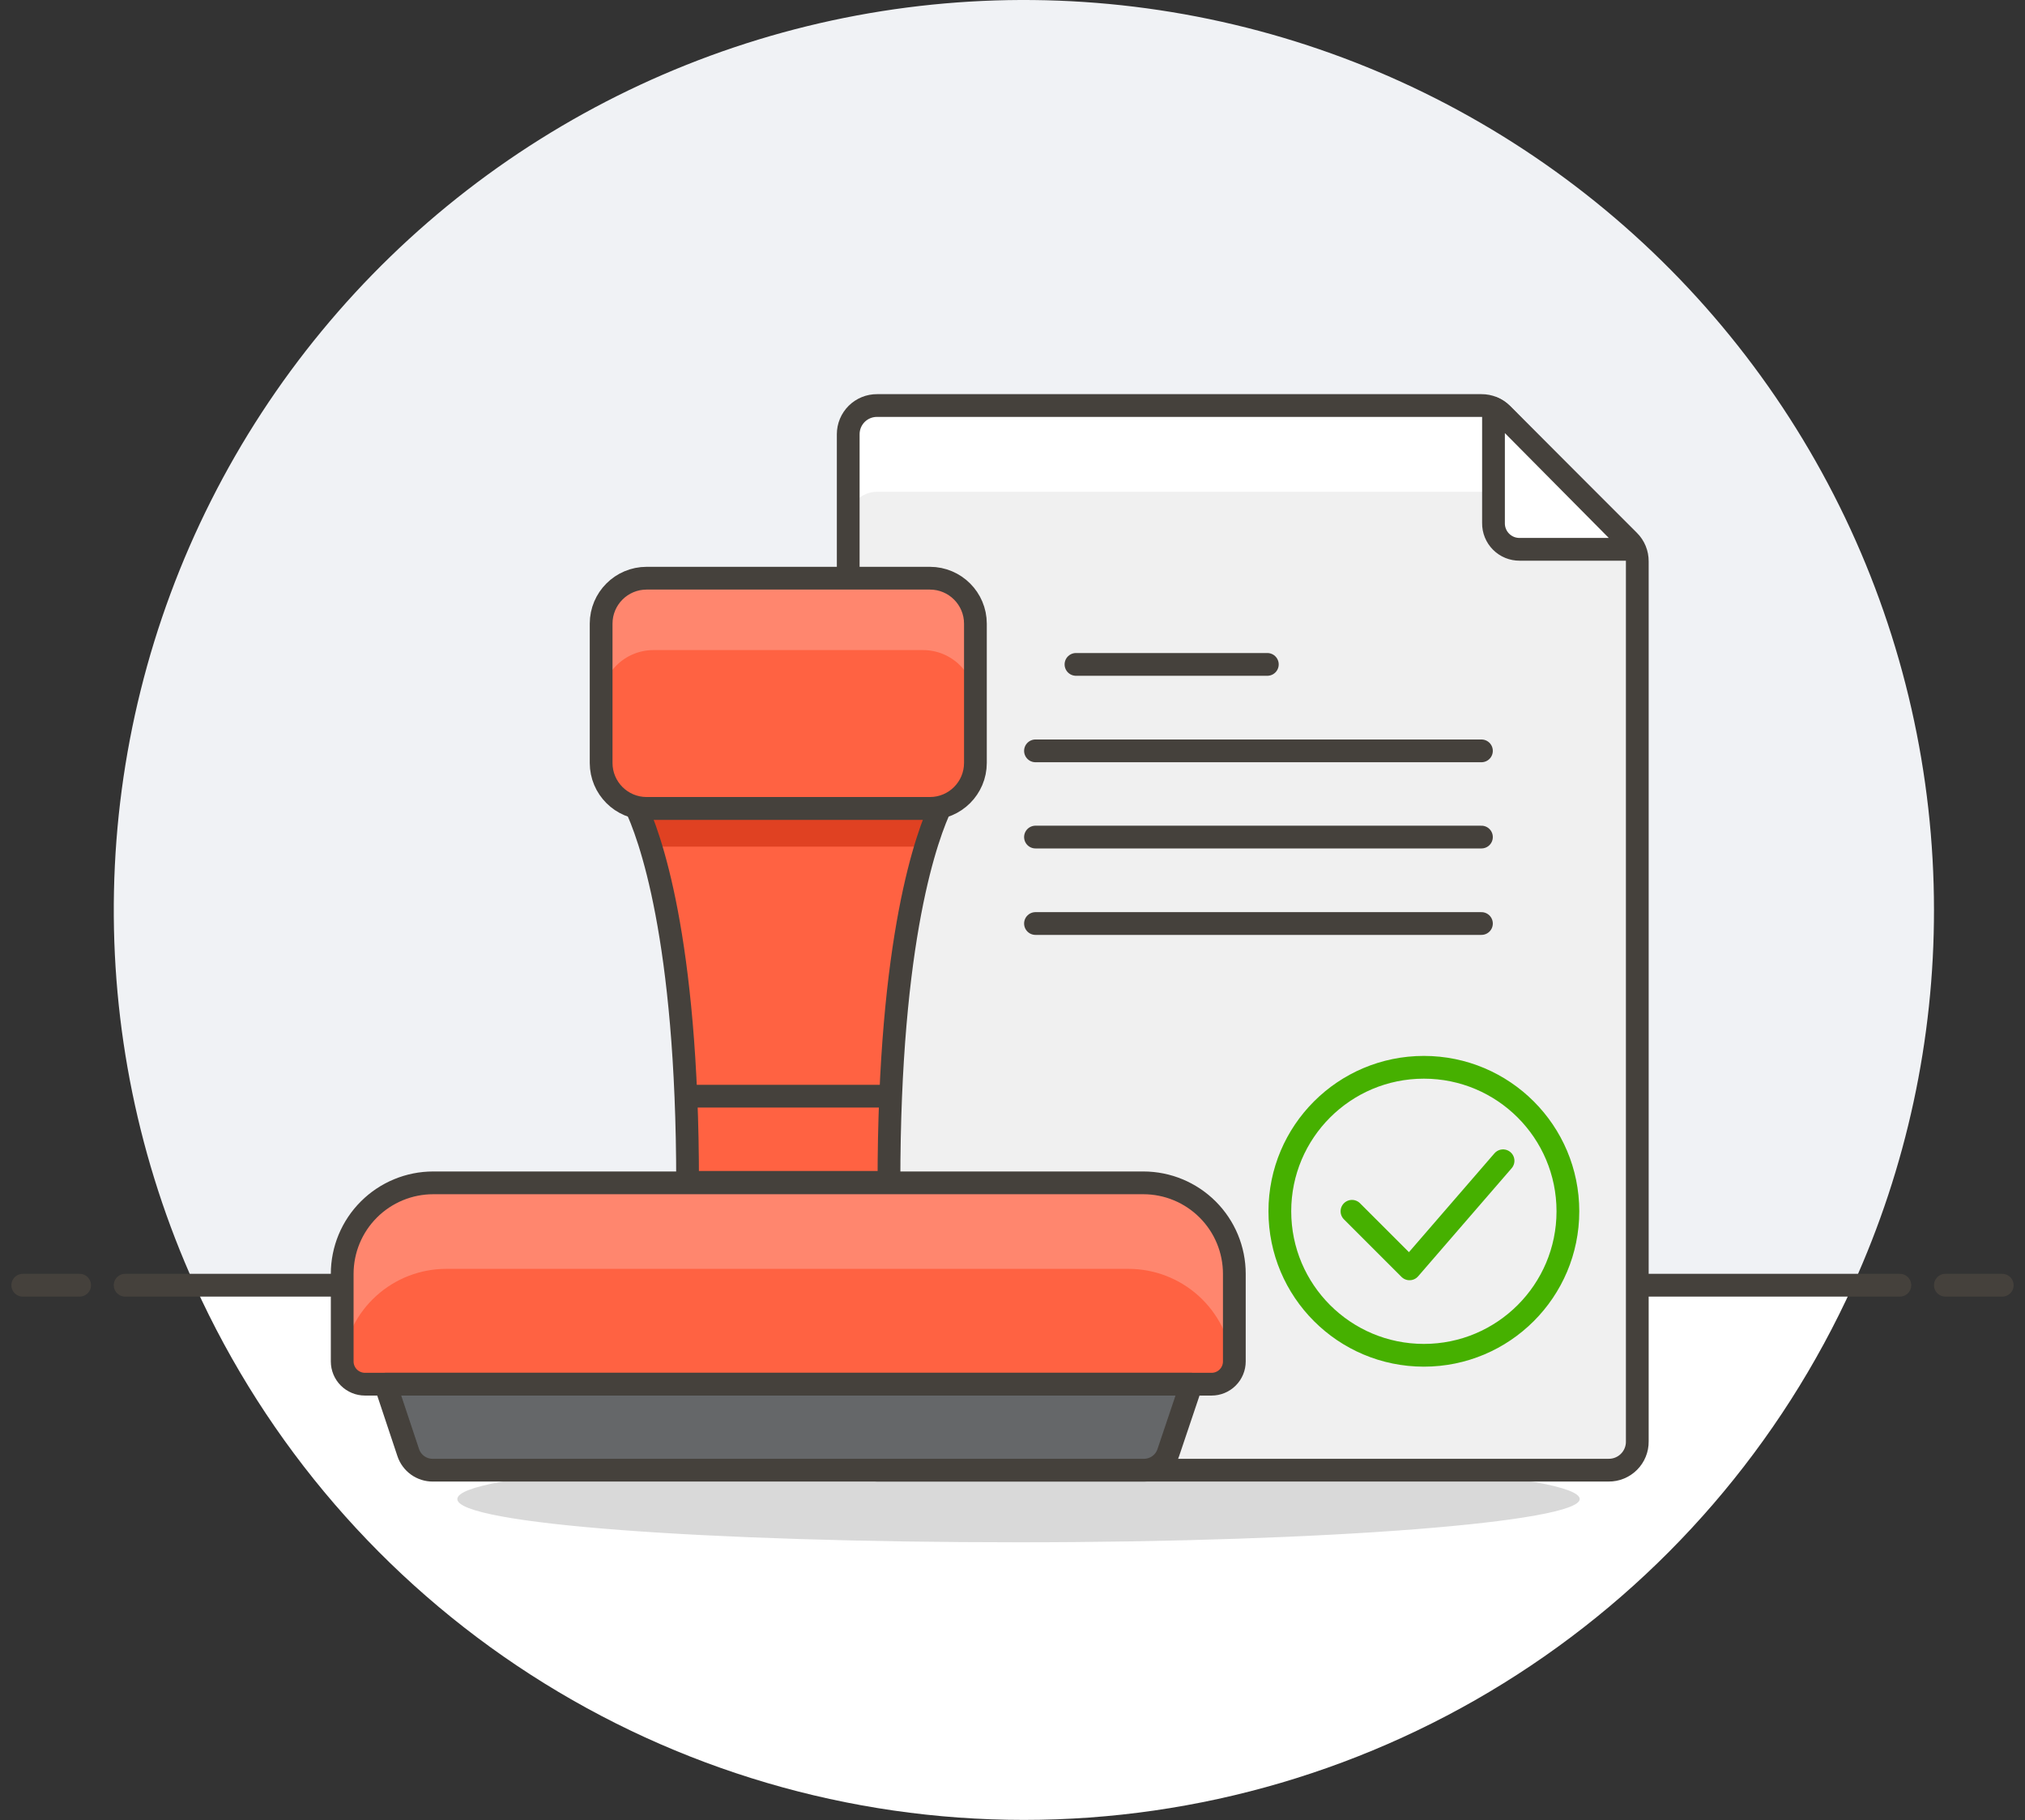 <svg width="89" height="80" viewBox="0 0 89 80" fill="none" xmlns="http://www.w3.org/2000/svg">
<rect x="0" y="0" width="89" height="80" fill="#333333" stroke="none"/>
<path d="M85 39.991C84.999 34.023 83.663 28.13 81.089 22.745C78.514 17.361 74.767 12.62 70.122 8.872C65.477 5.124 60.052 2.462 54.245 1.083C48.437 -0.297 42.395 -0.359 36.56 0.9C30.726 2.16 25.247 4.709 20.525 8.36C15.804 12.012 11.96 16.674 9.275 22.005C6.59 27.335 5.132 33.199 5.009 39.166C4.885 45.132 6.098 51.051 8.56 56.489H81.44C83.791 51.306 85.005 45.681 85 39.991Z" fill="#F0F2F5"/>
<path d="M8.56 56.488C11.731 63.493 16.855 69.436 23.318 73.604C29.781 77.772 37.309 79.989 45 79.989C52.69 79.989 60.218 77.772 66.681 73.604C73.144 69.436 78.268 63.493 81.44 56.488H8.56Z" fill="white"/>
<path d="M5.5 56.488H83.5" stroke="#45413C" stroke-linecap="round" stroke-linejoin="round"/>
<path d="M1 56.488H3.5" stroke="#45413C" stroke-linecap="round" stroke-linejoin="round"/>
<path d="M85.5 56.488H88" stroke="#45413C" stroke-linecap="round" stroke-linejoin="round"/>
<path opacity="0.15" d="M69.43 65.887C69.43 66.887 58.43 67.787 44.76 67.787C31.09 67.787 20.1 66.987 20.1 65.887C20.1 64.787 31.1 63.987 44.76 63.987C58.42 63.987 69.43 64.837 69.43 65.887Z" fill="#020202"/>
<path d="M71.96 63.358C71.962 63.523 71.93 63.688 71.867 63.841C71.804 63.995 71.712 64.134 71.594 64.251C71.477 64.368 71.338 64.461 71.184 64.524C71.031 64.587 70.866 64.619 70.7 64.617H38.55C38.384 64.619 38.219 64.587 38.065 64.524C37.911 64.462 37.771 64.369 37.653 64.252C37.535 64.135 37.441 63.995 37.377 63.842C37.313 63.688 37.28 63.524 37.28 63.358V19.084C37.28 18.917 37.313 18.753 37.377 18.599C37.441 18.446 37.535 18.306 37.653 18.189C37.771 18.072 37.911 17.98 38.065 17.917C38.219 17.854 38.384 17.823 38.55 17.824H65.11C65.277 17.823 65.443 17.855 65.597 17.918C65.752 17.982 65.892 18.076 66.01 18.194L71.59 23.773C71.709 23.891 71.802 24.031 71.866 24.186C71.929 24.34 71.961 24.506 71.96 24.673V63.358Z" fill="#F0F0F0"/>
<path d="M37.28 22.884C37.28 22.547 37.414 22.224 37.652 21.986C37.89 21.748 38.213 21.614 38.55 21.614H69.43L66.01 18.194C65.892 18.076 65.752 17.982 65.597 17.918C65.443 17.855 65.277 17.823 65.11 17.824H38.55C38.384 17.823 38.219 17.854 38.065 17.917C37.911 17.98 37.771 18.072 37.653 18.189C37.535 18.306 37.441 18.446 37.377 18.599C37.313 18.753 37.28 18.918 37.28 19.084V22.884Z" fill="white"/>
<path d="M71.96 63.358C71.962 63.523 71.93 63.688 71.867 63.841C71.804 63.995 71.712 64.134 71.594 64.251C71.477 64.368 71.338 64.461 71.184 64.524C71.031 64.587 70.866 64.619 70.7 64.617H38.55C38.384 64.619 38.219 64.587 38.065 64.524C37.911 64.462 37.771 64.369 37.653 64.252C37.535 64.135 37.441 63.995 37.377 63.842C37.313 63.688 37.28 63.524 37.28 63.358V19.084C37.28 18.917 37.313 18.753 37.377 18.599C37.441 18.446 37.535 18.306 37.653 18.189C37.771 18.072 37.911 17.98 38.065 17.917C38.219 17.854 38.384 17.823 38.55 17.824H65.11C65.277 17.823 65.443 17.855 65.597 17.918C65.752 17.982 65.892 18.076 66.01 18.194L71.59 23.773C71.709 23.891 71.802 24.031 71.866 24.186C71.929 24.34 71.961 24.506 71.96 24.673V63.358Z" stroke="#45413C" stroke-linejoin="round"/>
<path d="M62.58 59.568C66.076 59.568 68.91 56.734 68.91 53.239C68.91 49.743 66.076 46.91 62.58 46.91C59.084 46.91 56.25 49.743 56.25 53.239C56.25 56.734 59.084 59.568 62.58 59.568Z" stroke="#46B000" stroke-miterlimit="10"/>
<path d="M59.42 53.239L61.95 55.769L66.06 51.019" stroke="#46B000" stroke-linecap="round" stroke-linejoin="round"/>
<path d="M45.51 33.002H65.11" stroke="#45413C" stroke-linecap="round" stroke-linejoin="round"/>
<path d="M47.29 29.202H55.7" stroke="#45413C" stroke-linecap="round" stroke-linejoin="round"/>
<path d="M45.51 36.791H65.11" stroke="#45413C" stroke-linecap="round" stroke-linejoin="round"/>
<path d="M45.51 40.591H65.11" stroke="#45413C" stroke-linecap="round" stroke-linejoin="round"/>
<path d="M65.64 22.994C65.638 23.145 65.667 23.295 65.725 23.436C65.782 23.576 65.867 23.703 65.974 23.81C66.081 23.917 66.208 24.002 66.348 24.059C66.488 24.116 66.638 24.145 66.79 24.144H71.79C71.729 24.007 71.644 23.881 71.54 23.774L66.01 18.194C65.902 18.089 65.777 18.005 65.64 17.944V22.994Z" fill="white" stroke="#45413C" stroke-linejoin="round"/>
<path d="M19.04 51.989H50.25C51.311 51.989 52.328 52.411 53.078 53.161C53.829 53.911 54.25 54.928 54.25 55.989V59.838C54.25 60.103 54.145 60.358 53.957 60.545C53.77 60.733 53.515 60.838 53.25 60.838H16.04C15.775 60.838 15.521 60.733 15.333 60.545C15.145 60.358 15.04 60.103 15.04 59.838V55.989C15.04 54.928 15.461 53.911 16.212 53.161C16.962 52.411 17.979 51.989 19.04 51.989Z" fill="#FF6242"/>
<path d="M54.251 56.569C54.251 55.349 53.766 54.179 52.903 53.316C52.041 52.454 50.87 51.969 49.651 51.969H19.651C18.43 51.969 17.26 52.454 16.398 53.316C15.535 54.179 15.05 55.349 15.05 56.569V59.678C15.046 59.755 15.046 59.832 15.05 59.908C15.162 58.776 15.69 57.725 16.533 56.96C17.376 56.195 18.472 55.771 19.61 55.769H49.611C50.748 55.773 51.843 56.198 52.686 56.963C53.528 57.727 54.057 58.777 54.17 59.908C54.175 59.832 54.175 59.755 54.17 59.678L54.251 56.569Z" fill="#FF866E"/>
<path d="M40.57 35.532H28.72C28.443 35.529 28.168 35.474 27.91 35.372C28.53 36.661 30.22 41.171 30.22 51.969H39.07C39.07 41.171 40.76 36.661 41.38 35.372C41.122 35.474 40.848 35.529 40.57 35.532Z" fill="#FF6242"/>
<path d="M28.72 35.532C28.443 35.529 28.168 35.474 27.91 35.372C28.187 35.966 28.417 36.581 28.6 37.212H40.69C40.873 36.581 41.104 35.966 41.38 35.372C41.122 35.474 40.848 35.529 40.57 35.532H28.72Z" fill="#E04122"/>
<path d="M51.35 63.838C51.276 64.067 51.13 64.267 50.934 64.407C50.737 64.547 50.502 64.621 50.26 64.618H19.03C18.789 64.621 18.553 64.547 18.357 64.407C18.161 64.267 18.015 64.067 17.94 63.838L16.94 60.838H52.36L51.35 63.838Z" fill="#656769"/>
<path d="M19.04 51.989H50.25C51.311 51.989 52.328 52.411 53.078 53.161C53.829 53.911 54.25 54.928 54.25 55.989V59.838C54.25 60.103 54.145 60.358 53.957 60.545C53.77 60.733 53.515 60.838 53.25 60.838H16.04C15.775 60.838 15.521 60.733 15.333 60.545C15.145 60.358 15.04 60.103 15.04 59.838V55.989C15.04 54.928 15.461 53.911 16.212 53.161C16.962 52.411 17.979 51.989 19.04 51.989Z" stroke="#45413C" stroke-linejoin="round"/>
<path d="M40.57 35.532H28.72C28.443 35.529 28.168 35.474 27.91 35.372C28.53 36.661 30.22 41.171 30.22 51.969H39.07C39.07 41.171 40.76 36.661 41.38 35.372C41.122 35.474 40.848 35.529 40.57 35.532Z" stroke="#45413C" stroke-linejoin="round"/>
<path d="M51.35 63.838C51.276 64.067 51.13 64.267 50.934 64.407C50.737 64.547 50.502 64.621 50.26 64.618H19.03C18.789 64.621 18.553 64.547 18.357 64.407C18.161 64.267 18.015 64.067 17.94 63.838L16.94 60.838H52.36L51.35 63.838Z" stroke="#45413C" stroke-linejoin="round"/>
<path d="M30.14 48.18H39.15" stroke="#45413C" stroke-linejoin="round"/>
<path d="M40.87 25.413H28.42C27.315 25.413 26.42 26.308 26.42 27.412V33.532C26.42 34.636 27.315 35.531 28.42 35.531H40.87C41.974 35.531 42.87 34.636 42.87 33.532V27.412C42.87 26.308 41.974 25.413 40.87 25.413Z" fill="#FF6242"/>
<path d="M40.57 25.413H28.72C28.418 25.413 28.119 25.472 27.84 25.588C27.561 25.703 27.307 25.873 27.094 26.086C26.88 26.3 26.711 26.553 26.595 26.832C26.479 27.111 26.42 27.411 26.42 27.713V30.873C26.42 30.571 26.479 30.271 26.595 29.992C26.711 29.713 26.88 29.46 27.094 29.246C27.307 29.033 27.561 28.863 27.84 28.748C28.119 28.632 28.418 28.573 28.72 28.573H40.57C41.18 28.573 41.765 28.815 42.196 29.246C42.628 29.678 42.87 30.263 42.87 30.873V27.713C42.87 27.103 42.628 26.518 42.196 26.086C41.765 25.655 41.18 25.413 40.57 25.413Z" fill="#FF866E"/>
<path d="M40.87 25.413H28.42C27.315 25.413 26.42 26.308 26.42 27.412V33.532C26.42 34.636 27.315 35.531 28.42 35.531H40.87C41.974 35.531 42.87 34.636 42.87 33.532V27.412C42.87 26.308 41.974 25.413 40.87 25.413Z" stroke="#45413C" stroke-linejoin="round"/>
</svg>
